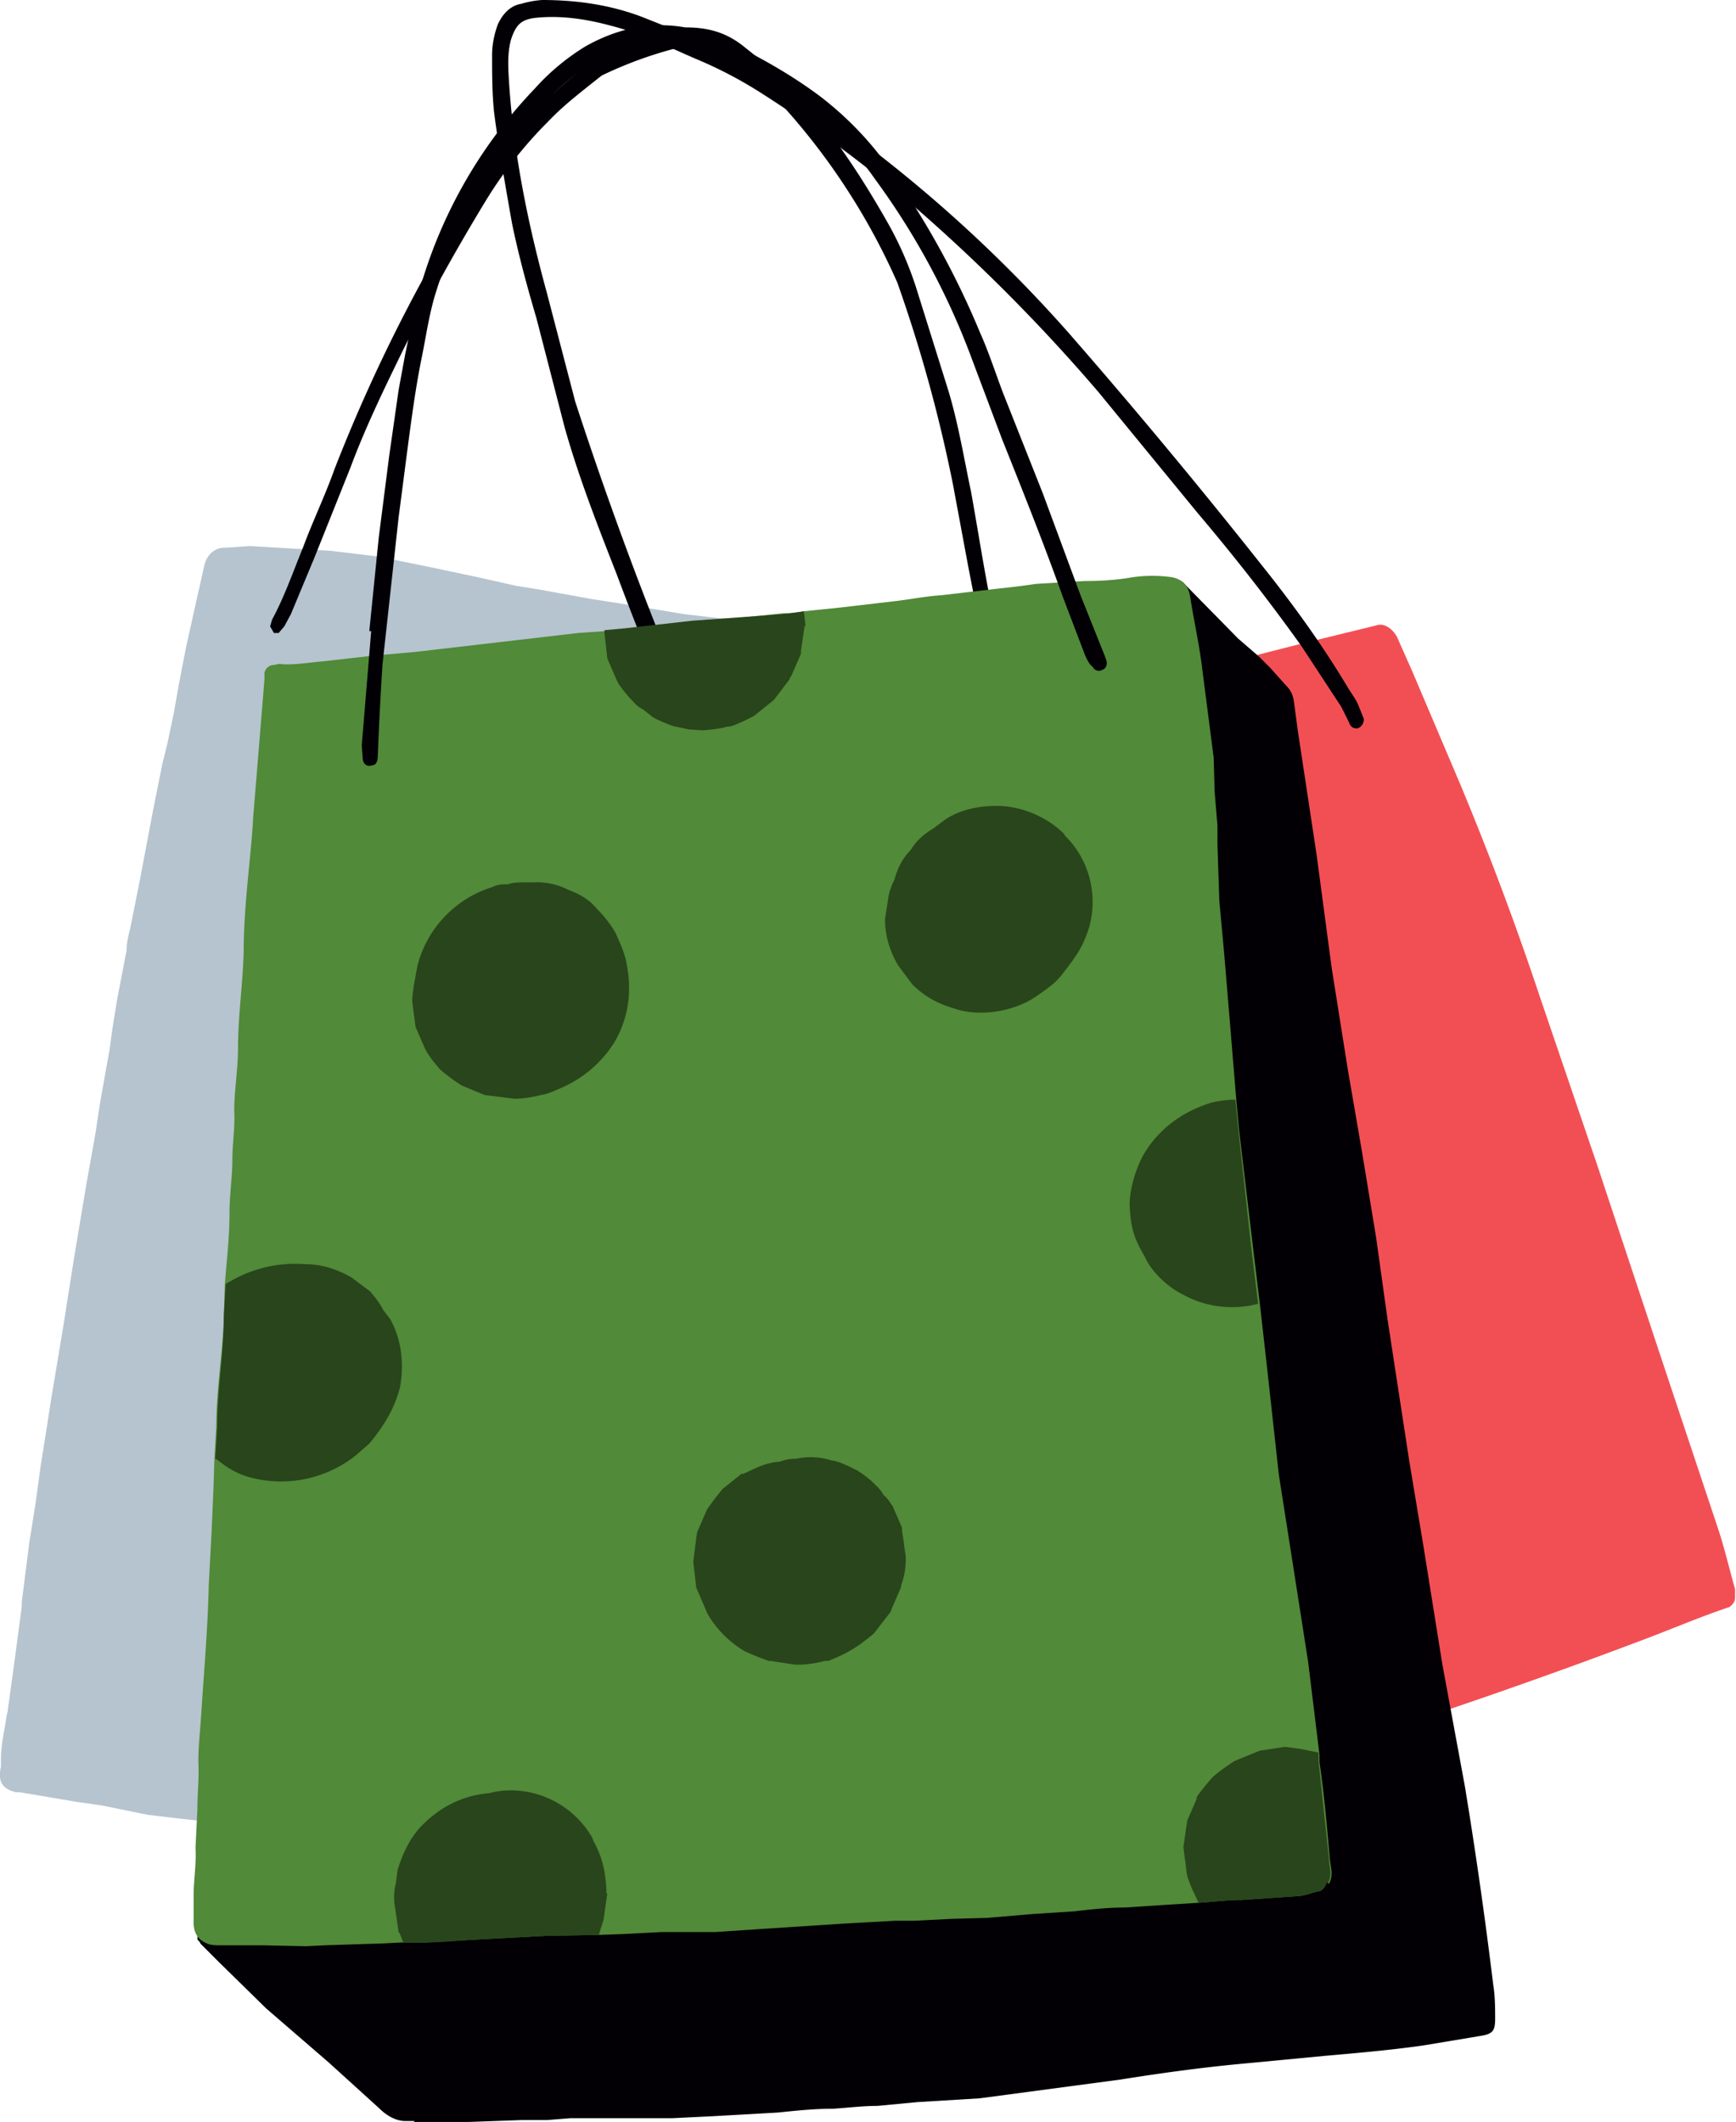 <svg id="Layer_2" xmlns="http://www.w3.org/2000/svg" width="183.8" height="224.6"><defs><style>.cls-2,.cls-5{stroke-width:0}.cls-2{fill:#29451c}.cls-5{fill:#020005}</style></defs><g id="Layer_1-2"><path d="m35 58.3 5 .6 5.4 1.1 5.2 1.1 4 .9 2.5.4 5.5 1 3.2.5 3.6.6 3 .5 6 .7 5.4.8h.4l7.5.8 8.2 1h.3l12.1 1.3 6.7 1c.3 0 .7.1 1 .3.7.2 1.1.7 1.2 1.5 0 1 .1 2-.2 3l-.1.7-1 8-.9 5.2-1.3 7-1.4 7-1.4 6.4-1 5.2-1.3 5.8-.8 4.3-.8 4.5-.8 4.3-1 4.5-.7 4-.9 4.6-.8 4.3-.9 4.4-.8 4.4-.9 4.5-.8 4.2-.8 4.3-1.1 5.2c-.7 2.8-1.3 5.7-2.5 8.5a9.8 9.8 0 0 1-4.4 5 29 29 0 0 1-6.7 2.5l-2 .5-.3.2c.2 0 .3.1.4 0a30.7 30.7 0 0 0 7.2-1c.3 0 .6 0 .7.3 0 .4 0 .8-.3 1l-.8.3c-2 .7-4 1-6 1.1l-6 .3H70l-2.4.1H57.2c-2.5-.1-5 0-7.3-1-1.3-.4-2.7-.6-4-.8l-8.2-.8-5.3-.6-11.5-1.1-5.2-.6-4.9-1-2.8-.4-5.9-1h-.4c-1.3-.3-2-1-1.6-2.7v-.8c0-1.6.4-3.1.6-4.6l.1-.4.7-5.1.8-6v-.5l.8-6.3.7-4.4.5-3.7.7-4.4.4-2.6 1.3-7.8 1.1-7 1.3-7.8 1-5.6.5-3.3 1-5.6.3-2.2.5-3.1 1-5.2c0-.8.2-1.6.4-2.4l1-5 1.4-7.4 1-5 .5-2 .7-3.3.6-3.4.7-3.6 1-4.5.9-4c.2-1 .8-1.8 1.8-2l3.1-.2 8.5.5Z" style="fill:#b5c4cf;stroke-width:0"/><path class="cls-5" d="M72.6 2.9c2.5 0 4.3.6 6 1.9l3.5 2.8c1.3 1 2.3 2.4 3.4 3.6 3.3 3.8 6 8 8.5 12.4a37 37 0 0 1 3.2 7.5l3.1 9.9c1.1 3.5 1.7 7.2 2.5 11 1 5.5 1.8 11.2 3.2 16.7.3 1.4.9 2.8 1.3 4.1l.2.6c.1.4 0 .8-.3 1-.3.2-.7.1-1-.2l-.7-1.4c-.4-1.2-.8-2.4-1-3.6-.8-3.1-1.4-6.2-2-9.3l-1.6-8.6A154.9 154.9 0 0 0 95 29.9 70.1 70.1 0 0 0 80.5 8.7L78 6.5a7 7 0 0 0-4.7-1.8A42.6 42.6 0 0 0 63.7 8c-2 1.6-4 3.1-5.7 4.9a44.8 44.8 0 0 0-6.6 8.4A220.8 220.8 0 0 0 42.7 37c-2 4.1-4 8.2-5.6 12.5L33.3 59l-2.5 6-.7 1.3-.6.7H29l-.4-.7.2-.7c1.3-2.4 2.2-5 3.3-7.7 1-2.7 2.3-5.4 3.3-8.2A173 173 0 0 1 52 17.5c3-4.3 6.6-8 10.7-11 1.8-1.2 3.9-2 6-2.6 1.4-.5 3-.8 4-1Z"/><path d="M122.7 191.1c-1.3-.6-2.5-.1-3.7.2-7.2 1.9-14.6 3.4-21.9 5l-4.8 1.1h-1a1 1 0 0 1-.7-.5c0-.2.1-.5.3-.6.3-.3.7-.4 1-.5l6.4-1.5c7-1.5 13.8-3 20.6-4.8h.4c.3-.1.4-.2.3-.5-2-4.3-3.2-8.8-4.5-13.2a368.3 368.3 0 0 1-6.3-32.4l-1-10.3a289 289 0 0 1-.7-8.4l-.3-6.6-.3-7.8v-5.7c.1-3.1.1-6.3.3-9.4.1-2.4.4-4.7.6-7.1l.2-2c.2-2.4.6-4.8 1.2-7.1.2-1.2 0-1-.8-.8l-4.5 1.4-1 .1c-.4 0-.8-.2-.9-.5 0-.4.1-.7.5-1l.7-.2 17.6-5.2a491 491 0 0 1 20.4-5.4l4.9-1.2c.8-.3 1.7.3 2.2 1.2l1.6 3.6 5.1 12a328 328 0 0 1 8.5 22.7l6 17.6 7.1 21.4 5.7 17.1c.7 2.1 1.2 4.3 1.8 6.4v.9c0 .4-.2.7-.6 1-3 1-5.8 2.2-8.7 3.3a625.2 625.2 0 0 1-32.8 11.4l-12.9 3.9-1.4.6-2.8 1.5c-.5.2-1.2.2-1.8.3Z" style="fill:#f24f54;stroke-width:0"/><path class="cls-5" d="M82.5 98.4a6.4 6.4 0 0 1-1.7-2.3L77 88.5c-4.2-9-8.2-18.3-11.7-27.7-2-5.1-4-10.2-5.5-15.5l-3-11.6c-1-3.4-1.9-6.7-2.6-10.1-.7-4-1.4-7.9-1.9-11.8-.2-2-.2-4-.2-6 0-1 .2-2.1.6-3.2.5-1.1 1.3-2 2.5-2.2a10 10 0 0 1 2.2-.4C61 0 64.6.5 68 1.8c4 1.6 8 3.1 11.7 5.3 2.9 1.7 5.6 3.6 8.3 5.5a148.7 148.7 0 0 1 25.2 22.7 673.8 673.8 0 0 1 21.4 25.8c2.9 3.7 5.6 7.5 8 11.5.4.7.9 1.3 1.2 2l.6 1.5c0 .5-.3.9-.7 1-.4 0-.7-.1-.9-.7l-.8-1.6-4.2-6.4c-3.5-4.9-7.1-9.5-11-14.1l-10.5-12.8a187.6 187.6 0 0 0-19.8-19.9c-5.2-4.4-10.6-8.4-16.3-12a45 45 0 0 0-6.6-3.4c-3-1.3-5.8-2.7-9-3.5-2.6-.7-5.3-1.1-8-.8-1.5.2-2 .8-2.5 2.3-.4 1.5-.3 3-.2 4.6.5 7.6 2 14.9 4 22.2l3 11.5a418 418 0 0 0 16.6 42.8l4.6 9.5 1 2c.6.9.5 1.1-.4 1.6h-.2Z"/><path class="cls-5" d="M43.9 224.5h-1c-1 0-2-.6-2.7-1.3l-5.4-4.9-6.6-5.7-5-4.9-2-2c0-.2-.3-.3-.3-.5l.1-1.1c.2-.4.7-.5 1-.3l1.3.7c.3.2.5.6.8.6.6 0 1.4 0 1.9-.4l3.6-3.1 1-1 6.6-6 3.7-3.3c2.8-2.6 5.5-5.2 7.9-8 3-3.6 5.7-7.3 8.4-11 1.9-2.5 3.6-5.2 5.3-7.7L67 158l2.5-3.8 5-7.4 1.6-2.6 5.1-8.1 4.8-7.7 5.7-9 6.8-11.1a328.7 328.7 0 0 0 10.8-18.5l5.7-10.5c1.8-3.3 3.5-6.7 5.4-10l3-5.1.4-.4c.3-.5.3-.5 0-1-.2-.3-.2-.6-.2-.9 0-.4.2-.6.6-.6.5 0 1 .2 1.3.6l5.6 5.7 2.2 1.9 1.2 1.2 1.7 1.9c.5.5.7 1 .8 1.7l.4 3 2 13.2 1.6 12 1.7 10.7 1.5 8.7 1.5 9.1 1.2 8.6 2.3 15 1.5 9 2 12.5 2.4 13a506.7 506.7 0 0 1 3 21c.2 1.2.2 2.5.2 3.6 0 1.3-.3 1.6-1.6 1.8l-6 1c-3.5.5-7 .8-10.4 1.1l-8.4.8c-4.4.4-8.8 1-13.2 1.7l-15 2-6.6.4-4.2.4c-1.6 0-3.1.2-4.7.3-2 0-3.9.2-5.8.4l-3.5.2-3.6.2-4.1.2H60.4l-2.5.2h-2.7l-5.6.2h-5.8Z"/><path d="M140.5 199.2c-.2.5-.5 1-1 1-.8.2-1.5.5-2.2.5l-5.8.4c-1.6 0-3 .2-4.6.3l-3.2.2-4.6.3c-1.8 0-3.6.2-5.3.4l-4.6.3-4.7.4-3.7.1-4 .2h-2l-5.4.3-4.6.3-4.6.3-4.5.3H70l-3.8.2-2.7.1h-.2l-5.5.1-7.5.4-5.2.3h-2.5l-2 .1-6.2.2-2 .1-4.7-.1h-4.4c-.4 0-1 0-1.4-.2-1-.4-1.4-1.2-1.4-2.2v-2.9c0-1.6.3-3.3.2-5l.2-4.1c0-1.7.2-3.4.1-5 0-1.7.2-3.3.3-5 .3-4.6.7-9.1.8-13.7l.3-5.6.2-4.6.1-3.2.2-3.4c0-4 .7-7.8.8-11.7l.1-3.3c.2-2.6.5-5 .5-7.6 0-2 .3-3.8.3-5.6 0-1.8.3-3.5.2-5.2 0-2.2.4-4.4.4-6.6 0-3.4.5-6.8.6-10.2 0-5.1.8-10.2 1-14.2L28 71.9v-.7c.1-.4.4-.7.8-.8.4 0 .7-.2 1-.1 1.5.1 3-.2 4.4-.3l5.3-.6L44 69l11.2-1.3 6-.7 2.9-.2 2.2-.2 7.2-.7 9.5-1c.7 0 1.4 0 2.1-.2l3.9-.4 6-.7c1.6-.2 3.1-.5 4.7-.6l6-.7a91 91 0 0 0 4-.5l5.1-.3c1.7 0 3.4-.1 5.1-.4 1.4-.2 2.8-.2 4.2 0 1 .2 1.7.8 1.9 2 .4 2.6 1 5.2 1.3 7.8l1.2 9.3.1 3.6.3 3.6v2l.2 6 .5 5.4.6 7.2.7 8.5.3 3.2 1.4 11.8.8 6.6.7 6.2 1.3 11.8 1.6 10.2 1.5 9.6 1.2 9.8v.8c.5 3.4.8 6.9 1.1 10.3.1.9.4 1.7-.1 2.6Z" style="stroke-width:0;fill:#518a38"/><path class="cls-5" d="m39.1 66.8 1-9.9 1.1-8.6 1-7 .7-3.8 1-4.8A50.7 50.7 0 0 1 56.6 9.4 24 24 0 0 1 62 4.9c4.8-2.7 9.8-3 14.8-.6 3.4 1.6 6.8 3.5 9.9 5.8a35 35 0 0 1 8 8.5 88.7 88.7 0 0 1 9.1 16.7c.9 2 1.6 4.2 2.4 6.3l4.2 10.6 4 10.8 2.6 6.5.1.3c.2.5 0 1-.4 1.1-.3.2-.8.1-1-.3-.4-.3-.6-.8-.8-1.2l-2.4-6.3c-2-5.6-4.2-11.1-6.4-16.6l-3.5-9.3a78 78 0 0 0-10-18.3c-3-4.3-6.9-7.6-11.5-10.2l-4.7-2.5a13.5 13.5 0 0 0-13.7.5c-2 1.2-3.8 2.8-5.4 4.6-2.7 3-5.1 6.2-7 9.7-1.8 3.2-3.1 6.6-4.2 10.1-.7 2.3-1 4.6-1.5 7-.6 3-1 6-1.4 9l-1 7.7-1.7 15.5A369 369 0 0 0 40 80c0 .6-.2 1-.6 1-.5.2-1-.1-1-.8l-.1-1.3 1-12.1Z"/><path class="cls-2" d="M42.3 147c-.6 2.3-1.8 4.1-3.2 5.8l-1.5 1.3a12.7 12.7 0 0 1-10.6 2.4c-1.5-.3-2.8-1-4-2l-.2-.1.2-3.4c0-4 .7-7.8.7-11.8l.2-3.3.7-.4a13.6 13.6 0 0 1 7.6-1.7c1.8 0 3.4.5 5 1.4l2 1.5c.5.6 1 1.2 1.4 2l.7.9c1.3 2.3 1.5 5 1 7.5ZM66.2 101.4c-.2-.9-.8-2.1-1-2.6a12 12 0 0 0-2-2.6c-.8-1-1.9-1.6-3-2a7.3 7.3 0 0 0-3.8-.8h-.9c-.6 0-1.2 0-1.7.2-.8 0-1 0-1.7.3a11.8 11.8 0 0 0-7.9 8.3l-.4 2.2c-.2 1.6-.2 1.2 0 2.8l.2 1.5 1 2.3c.4.8 1 1.5 1.6 2.2a18.3 18.3 0 0 0 2.3 1.7l2.4 1 1.6.2 1.6.2c.9 0 2-.2 2.8-.4.7-.1 1.3-.4 2-.7a12.5 12.5 0 0 0 5.7-4.8 11.1 11.1 0 0 0 1.6-5.8v-.3c0-.9-.2-2.1-.4-3ZM64.3 200.4l-.4 2.8-.5 1.6-5.5.1-7.5.4c-1.8.1-3.5.3-5.3.3h-2.4l-.4-1-.1-.1-.4-2.8a5.6 5.6 0 0 1 .1-2.3l.2-1.5.1-.3c.6-1.8 1.4-3.4 2.8-4.7 1.9-1.8 4.2-2.9 6.8-3.1.7-.2 1.5-.3 2.3-.3a10 10 0 0 1 8.6 5l.1.3c1 1.8 1.3 3.3 1.4 5.2v.4ZM95.7 163.3l-.2-1.3v-.3l-1-2.3c-.3-.4-.5-.8-.9-1.1-.2-.3-.5-.8-.9-1.1-.4-.5-1.5-1.3-2-1.6.5.3-1.8-1-2.6-1a7.3 7.3 0 0 0-3.8-.2c-.6 0-1.2.1-1.7.3a7.5 7.5 0 0 0-2.6.7l-1.3.6h-.2l-2 1.6-.8 1-.8 1.1-.1.2-1 2.3-.2 1.5-.2 1.6.3 2.6v.1l.6 1.4.6 1.4a11 11 0 0 0 4 4 28.8 28.8 0 0 0 2.5 1h.2l2.6.4h.4c.7 0 2.1-.2 2.7-.4h.4c2-.8 3-1.4 4.7-2.8l.2-.2 1.7-2.2.1-.3 1-2.3v-.2c.4-1 .5-2 .5-3l-.2-1.4ZM140.5 199.2c-.2.5-.5 1-1 1-.8.2-1.5.5-2.2.5l-5.8.4c-1.6 0-3 .2-4.6.3l-.7-1.5c-.6-1.5-.5-1.2-.7-2.8l-.2-1.5v-.1a229.8 229.8 0 0 1 .4-2.8l1-2.3v-.2a26 26 0 0 1 1.6-2l.2-.2a21 21 0 0 1 2.2-1.6 162.6 162.6 0 0 1 2.7-1.1l2.6-.4h.1l1.5.2 2 .4v.9l1.1 10.3c0 .8.4 1.7-.1 2.6ZM133.2 138a10.8 10.8 0 0 1-8-1c-1.6-.8-3.3-2.4-4-4-1.2-2-1.5-3.2-1.6-5.5 0-1.7.7-4 1.6-5.5 1.6-2.6 4.1-4.4 7.1-5.3.8-.2 1.7-.3 2.5-.3l.3 3.1 1.3 11.9.8 6.6ZM112.7 88.3c-1.8-1.8-4.5-3-7.2-3-1.9 0-3.9.4-5.5 1.5l-1.2.9c-1 .6-1.8 1.3-2.4 2.3-.9.9-1.4 2-1.7 3.1a8 8 0 0 0-.6 1.6l-.4 2.6c0 1.7.5 3.4 1.4 4.9l1.5 2c1.2 1.2 2.6 2 4.3 2.5 2.7 1 6.5.4 8.9-1.3 1-.7 1.9-1.3 2.6-2.2 1.4-1.8 2.2-2.8 2.9-5 1-3.5 0-7.3-2.6-9.8ZM85.2 66.2l-.4 2.7v.3l-1 2.3-.2.3v.1L82 74l-.2.2-2 1.6-.2.1c-.4.2-2 1-2.4 1H77c-.4.2-2.3.4-2.7.4l-1.4-.1-1.4-.3c-.3 0-2.1-.8-2.4-1l-1-.8c-.4-.2-.8-.5-1.1-.9-.2-.1-1.5-1.7-1.6-2l-.1-.2-1-2.3L64 67V66.7l2.2-.2 7.1-.8L83 65l2.1-.3.2 1.6Z"/></g></svg>